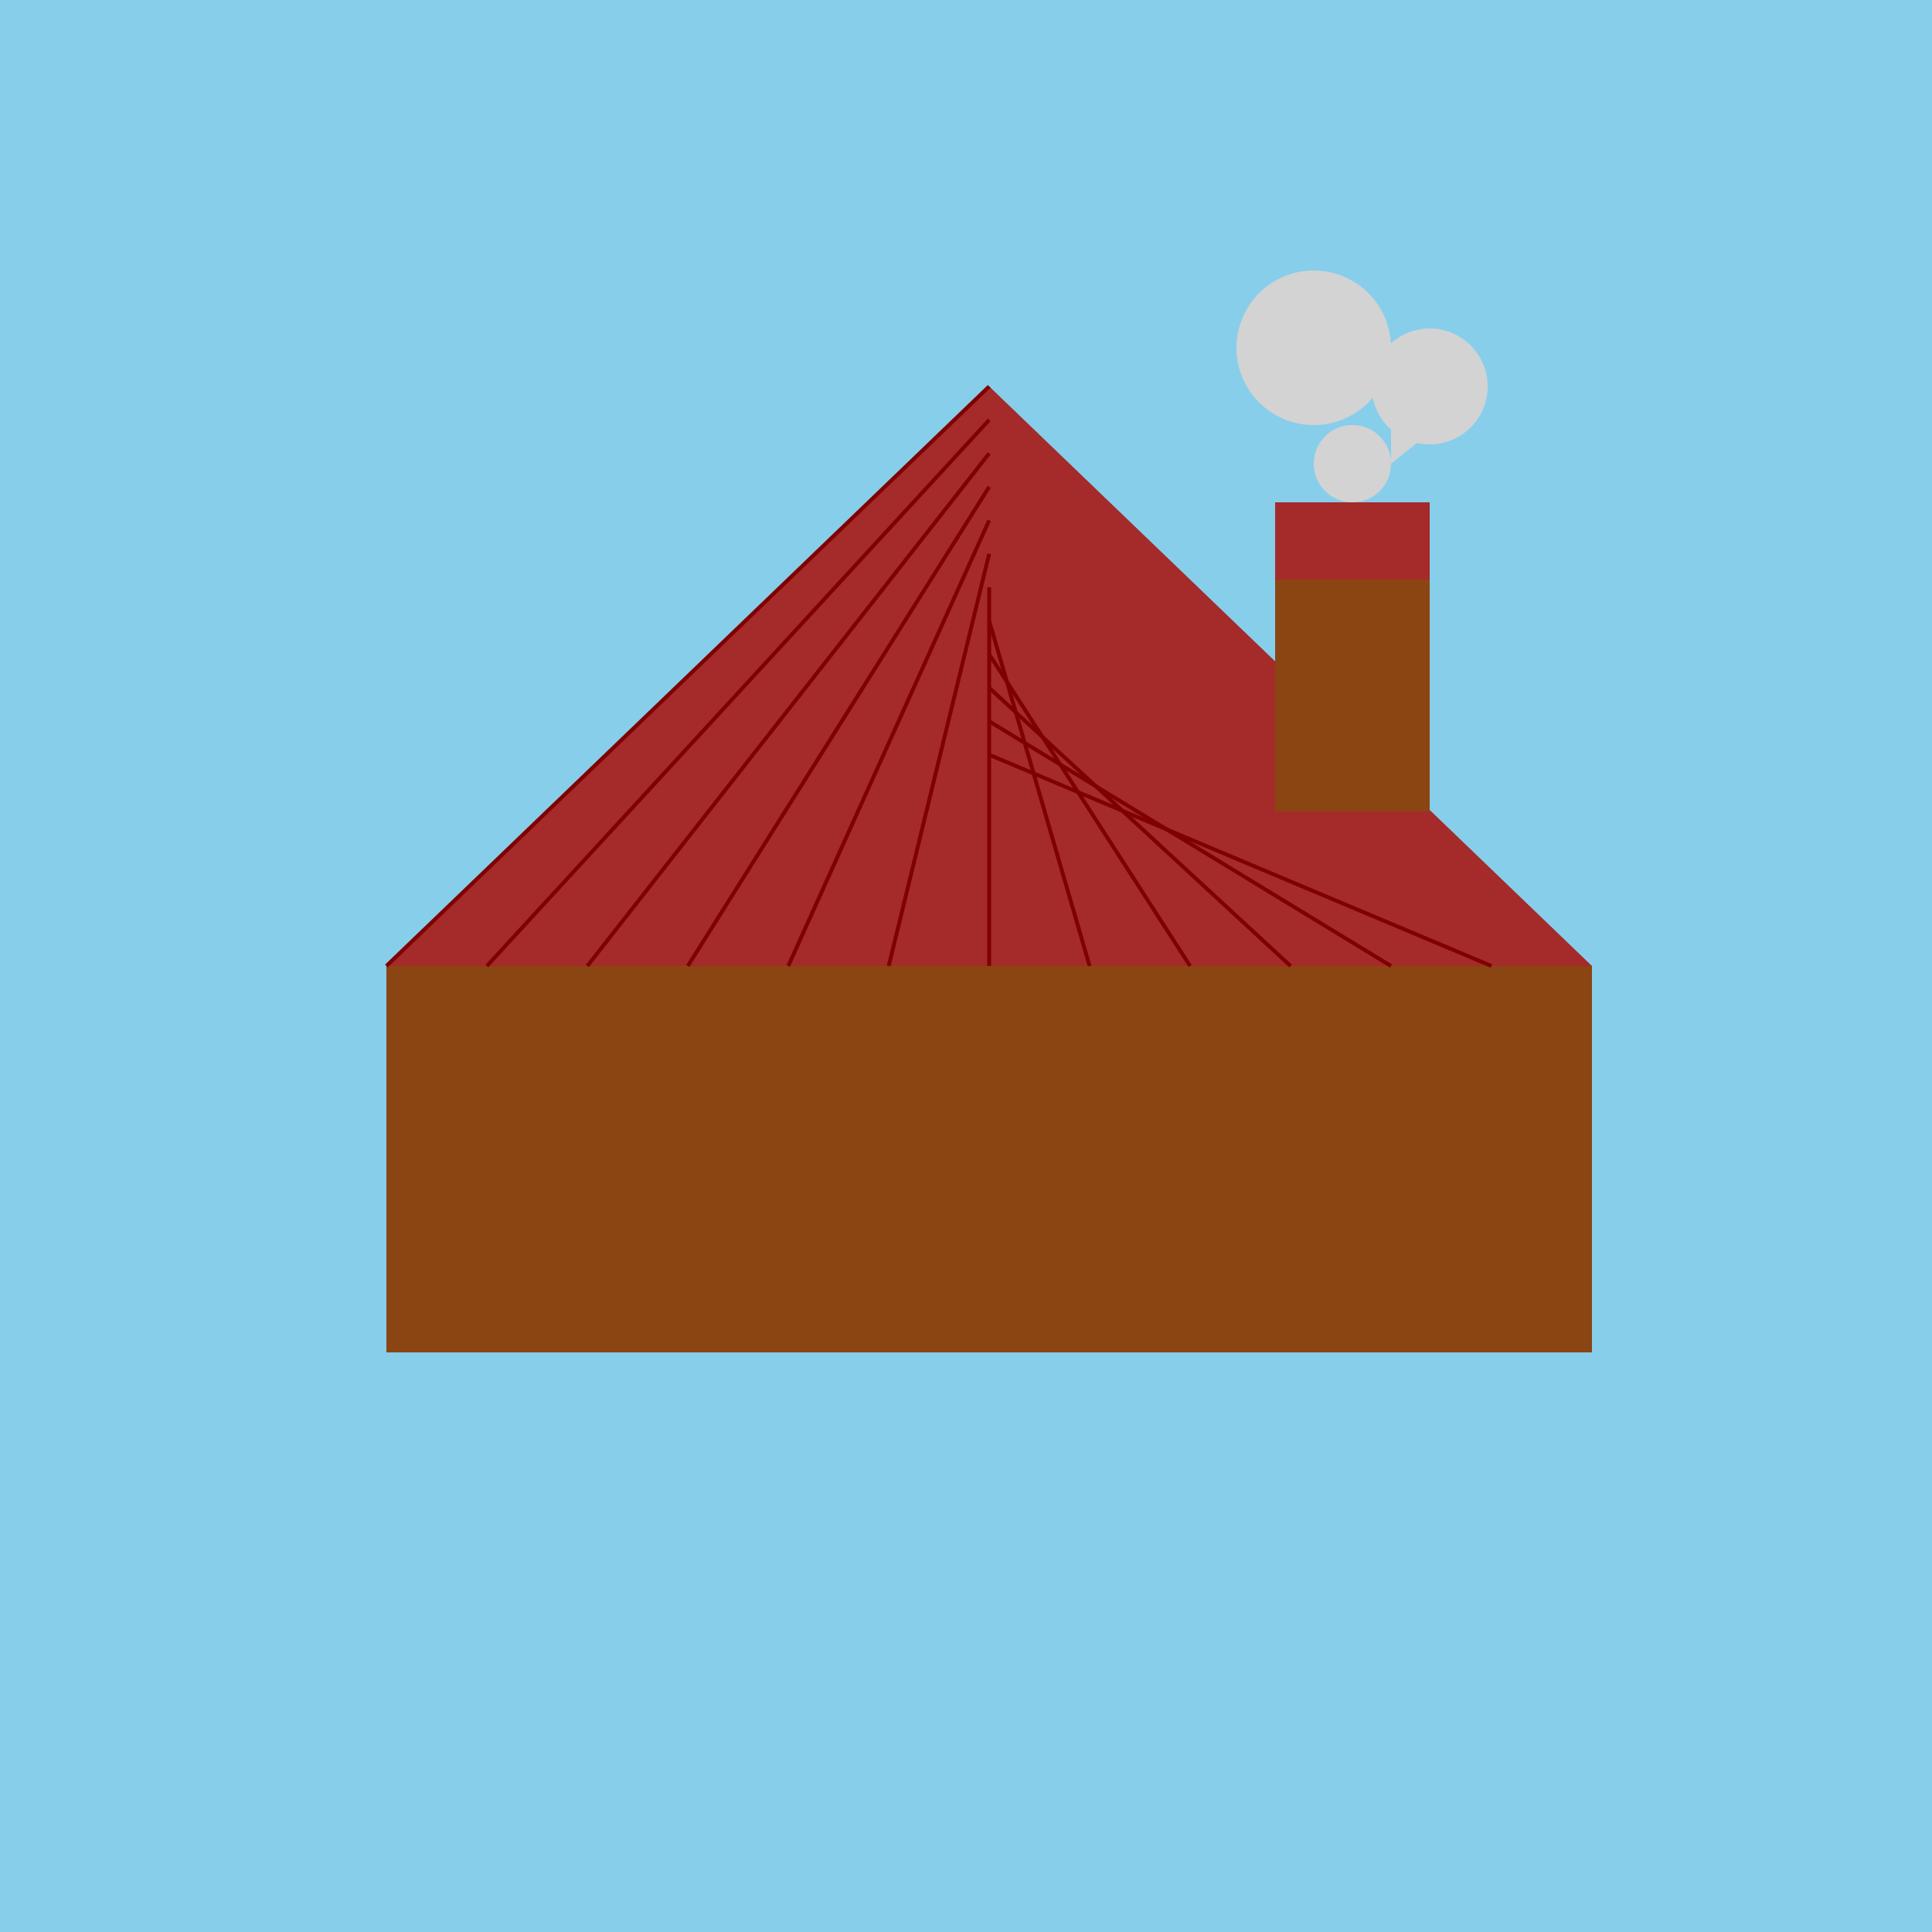 <!--

Generated by DrawGPT.
Free, open source, AI generated images in SVG, PNG, and HTML Canvas format.
https://drawgpt.ai

Created: 2024-01-21T15:36:21.091Z
Link: https://drawgpt.ai/prompt/156143/

-->
<svg xmlns="http://www.w3.org/2000/svg" xmlns:xlink="http://www.w3.org/1999/xlink" width="500" height="500"><defs/><g><rect fill="#87CEEB" stroke="none" x="0" y="0" width="512" height="512"/><rect fill="#8B4513" stroke="none" x="100" y="250" width="312" height="100"/><path fill="#A52A2A" stroke="none" paint-order="stroke fill markers" d=" M 100 250 L 256 100 L 412 250 Z"/><path fill="none" stroke="#800000" paint-order="fill stroke markers" d=" M 100 250 L 256 100" stroke-miterlimit="10" stroke-dasharray=""/><path fill="none" stroke="#800000" paint-order="fill stroke markers" d=" M 126 250 L 256 108.667" stroke-miterlimit="10" stroke-dasharray=""/><path fill="none" stroke="#800000" paint-order="fill stroke markers" d=" M 152 250 L 256 117.333" stroke-miterlimit="10" stroke-dasharray=""/><path fill="none" stroke="#800000" paint-order="fill stroke markers" d=" M 178 250 L 256 126" stroke-miterlimit="10" stroke-dasharray=""/><path fill="none" stroke="#800000" paint-order="fill stroke markers" d=" M 204 250 L 256 134.667" stroke-miterlimit="10" stroke-dasharray=""/><path fill="none" stroke="#800000" paint-order="fill stroke markers" d=" M 230 250 L 256 143.333" stroke-miterlimit="10" stroke-dasharray=""/><path fill="none" stroke="#800000" paint-order="fill stroke markers" d=" M 256 250 L 256 152" stroke-miterlimit="10" stroke-dasharray=""/><path fill="none" stroke="#800000" paint-order="fill stroke markers" d=" M 282 250 L 256 160.667" stroke-miterlimit="10" stroke-dasharray=""/><path fill="none" stroke="#800000" paint-order="fill stroke markers" d=" M 308 250 L 256 169.333" stroke-miterlimit="10" stroke-dasharray=""/><path fill="none" stroke="#800000" paint-order="fill stroke markers" d=" M 334 250 L 256 178" stroke-miterlimit="10" stroke-dasharray=""/><path fill="none" stroke="#800000" paint-order="fill stroke markers" d=" M 360 250 L 256 186.667" stroke-miterlimit="10" stroke-dasharray=""/><path fill="none" stroke="#800000" paint-order="fill stroke markers" d=" M 386 250 L 256 195.333" stroke-miterlimit="10" stroke-dasharray=""/><rect fill="#8B4513" stroke="none" x="330" y="150" width="40" height="60"/><rect fill="#A52A2A" stroke="none" x="330" y="130" width="40" height="20"/><path fill="#D3D3D3" stroke="none" paint-order="stroke fill markers" d=" M 360 120 A 10 10 0 1 0 360 120.01 L 385 100 A 15 15 0 1 0 385 100.015 L 360 90 A 20 20 0 1 0 360 90.02"/></g></svg>